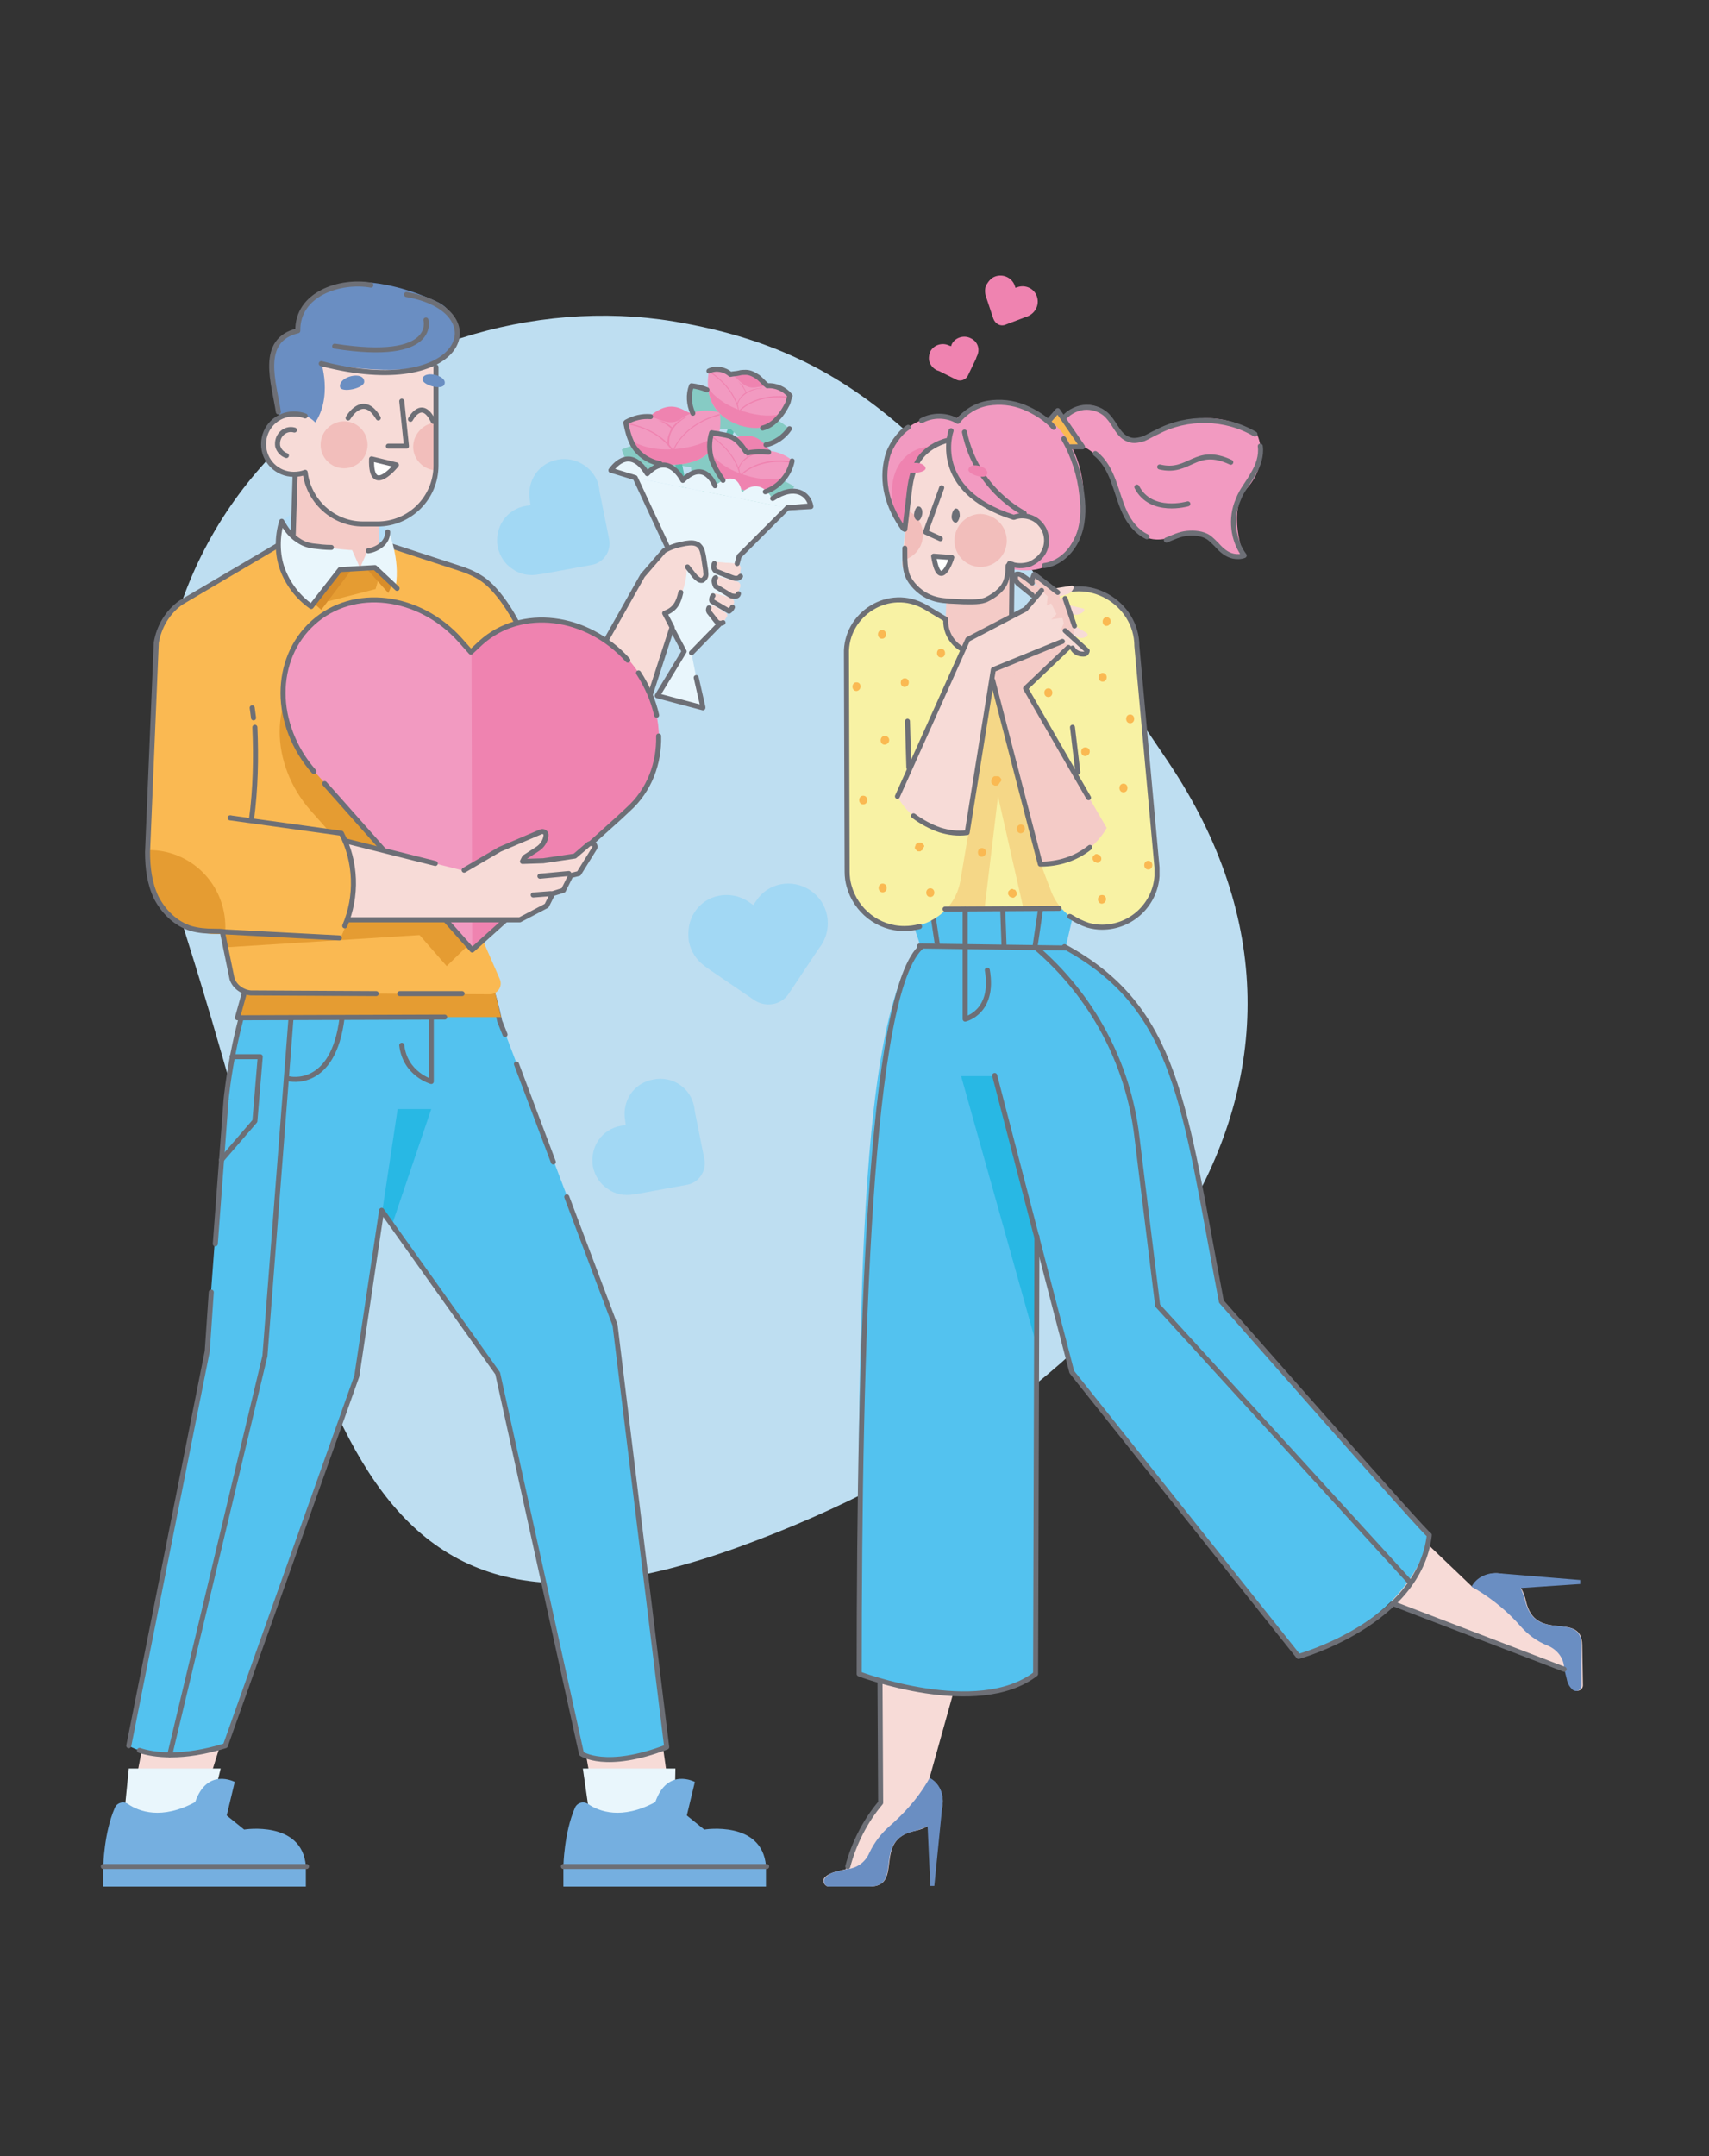 <?xml version="1.0" encoding="UTF-8"?> <!-- Generator: Adobe Illustrator 24.3.0, SVG Export Plug-In . SVG Version: 6.00 Build 0) --> <svg xmlns="http://www.w3.org/2000/svg" xmlns:xlink="http://www.w3.org/1999/xlink" x="0px" y="0px" viewBox="0 0 254.8 321.4" style="enable-background:new 0 0 254.8 321.4;" xml:space="preserve"><rect x="0" y="0" width="254.8" height="321.4" fill="#333333" stroke="none"/> <style type="text/css"> .st0{fill:#BEDEF1;} .st1{fill:#F7DBD7;} .st2{fill:#E9F6FC;} .st3{fill:#75AFE0;} .st4{fill:none;stroke:#6D6F76;stroke-width:0.75;stroke-linecap:round;stroke-linejoin:round;stroke-miterlimit:10;} .st5{fill:#53C2EF;} .st6{fill:#28B8E4;} .st7{fill:#E59C32;} .st8{fill:#86CBC4;} .st9{fill:#FAB952;} .st10{fill:none;stroke:#5BBCB0;stroke-miterlimit:10;} .st11{fill:#EF83B0;} .st12{fill:#F29AC1;} .st13{fill:#F4CBC7;} .st14{fill:#B4DEF8;} .st15{fill:#D88D2A;} .st16{fill:#F2BEBB;} .st17{fill:#FFFFFF;stroke:#6D6F76;stroke-width:0.75;stroke-linecap:round;stroke-linejoin:round;stroke-miterlimit:10;} .st18{fill:#6A8EC2;} .st19{fill:#C4124A;} .st20{fill:#F8F2A4;} .st21{fill:#F5D787;} .st22{fill:#6D6F76;} .st23{fill:none;stroke:#6D6F76;stroke-width:0.741;stroke-linecap:round;stroke-linejoin:round;stroke-miterlimit:10;} .st24{fill:#A2D8F4;} .st25{fill:#5BBCB0;} .st26{fill:#A7D7D2;} .st27{fill:#EE9C7D;} .st28{fill:#EDEDED;} .st29{fill:#FCE4E0;stroke:#6D6F77;stroke-width:0.5;stroke-linecap:round;stroke-linejoin:round;stroke-miterlimit:10;} .st30{fill:#F39E7F;} .st31{fill:#FFFFFF;stroke:#6D6F76;stroke-width:0.552;stroke-linecap:round;stroke-linejoin:round;stroke-miterlimit:10;} .st32{fill:#E99573;} .st33{fill:#F4CBC7;stroke:#6D6F77;stroke-width:0.75;stroke-miterlimit:10;} .st34{fill:#F7DBD7;stroke:#6D6F77;stroke-width:0.75;stroke-linecap:round;stroke-linejoin:round;stroke-miterlimit:10;} .st35{fill:none;stroke:#6D6F76;stroke-width:0.649;stroke-linecap:round;stroke-linejoin:round;stroke-miterlimit:10;} .st36{fill:#FFFFFF;stroke:#6D6F76;stroke-width:0.649;stroke-linecap:round;stroke-linejoin:round;stroke-miterlimit:10;} .st37{fill:none;stroke:#6D6F76;stroke-width:0.603;stroke-linecap:round;stroke-linejoin:round;stroke-miterlimit:10;} .st38{fill:none;stroke:#6D6F76;stroke-width:0.578;stroke-linecap:round;stroke-linejoin:round;stroke-miterlimit:10;} .st39{fill:none;stroke:#6D6F76;stroke-width:0.552;stroke-linecap:round;stroke-linejoin:round;stroke-miterlimit:10;} .st40{fill:none;stroke:#6D6F76;stroke-width:0.578;stroke-linecap:round;stroke-linejoin:round;stroke-miterlimit:10;} .st41{fill:none;stroke:#6D6F77;stroke-width:0.75;stroke-linecap:round;stroke-linejoin:round;stroke-miterlimit:10;} .st42{fill:none;stroke:#6D6F77;stroke-width:0.744;stroke-linecap:round;stroke-linejoin:round;stroke-miterlimit:10;} .st43{fill:#E9505B;} .st44{fill:#F29AC1;stroke:#6D6F76;stroke-width:0.649;stroke-linecap:round;stroke-linejoin:round;stroke-miterlimit:10;} .st45{opacity:0.3;} .st46{fill:#FFFFFF;} .st47{fill:none;stroke:#6D6F76;stroke-width:0.658;stroke-linecap:round;stroke-linejoin:round;stroke-miterlimit:10;} .st48{fill:#FFFFFF;stroke:#6D6F76;stroke-width:0.658;stroke-linecap:round;stroke-linejoin:round;stroke-miterlimit:10;} .st49{fill:none;stroke:#6D6F77;stroke-width:0.736;stroke-linecap:round;stroke-linejoin:round;stroke-miterlimit:10;} .st50{fill:none;stroke:#6D6F76;stroke-width:0.684;stroke-linecap:round;stroke-linejoin:round;stroke-miterlimit:10;} .st51{fill:none;stroke:#745146;stroke-width:3;stroke-linecap:round;stroke-linejoin:round;stroke-miterlimit:10;} .st52{fill:none;stroke:#745146;stroke-width:2.494;stroke-linecap:round;stroke-linejoin:round;stroke-miterlimit:10;} .st53{fill:#FCE4E0;stroke:#6D6F77;stroke-width:0.709;stroke-linecap:round;stroke-linejoin:round;stroke-miterlimit:10;} .st54{fill:#EEE47E;} .st55{fill:none;stroke:#C59E3C;stroke-linecap:round;stroke-linejoin:round;stroke-miterlimit:10;} .st56{fill:none;} .st57{fill:none;stroke:#6D6F76;stroke-linecap:round;stroke-linejoin:round;stroke-miterlimit:10;} .st58{fill:#EA4E8A;} .st59{fill:none;stroke:#E12B74;stroke-width:0.432;stroke-miterlimit:10;} .st60{fill:#FCE4E0;} .st61{fill:#FAB952;stroke:#6D6F77;stroke-width:0.709;stroke-linecap:round;stroke-linejoin:round;stroke-miterlimit:10;} .st62{fill:#FFFEF6;stroke:#6D6F77;stroke-width:0.709;stroke-linecap:round;stroke-linejoin:round;stroke-miterlimit:10;} .st63{fill:#F5ACA4;} .st64{fill:none;stroke:#0F0C0B;stroke-width:0.238;stroke-linecap:round;stroke-linejoin:round;stroke-miterlimit:10;} .st65{fill:#6D6F77;} .st66{fill:none;stroke:#6D6F77;stroke-width:0.473;stroke-linecap:round;stroke-linejoin:round;stroke-miterlimit:10;} .st67{fill:#F5B1D0;} .st68{fill:#C5E2F2;} .st69{fill:none;stroke:#C59E3C;stroke-width:0.75;stroke-linecap:round;stroke-linejoin:round;stroke-miterlimit:10;} .st70{fill:#E59C32;stroke:#755247;stroke-width:0.709;stroke-linecap:round;stroke-linejoin:round;stroke-miterlimit:10;} .st71{fill:#FAB952;stroke:#755247;stroke-width:0.709;stroke-linecap:round;stroke-linejoin:round;stroke-miterlimit:10;} .st72{fill:#D88D2A;stroke:#755247;stroke-width:0.709;stroke-linecap:round;stroke-linejoin:round;stroke-miterlimit:10;} .st73{fill:none;stroke:#C59E3C;stroke-width:0.672;stroke-linecap:round;stroke-linejoin:round;stroke-miterlimit:10;} .st74{fill:#54C2EF;stroke:#755247;stroke-width:0.635;stroke-linecap:round;stroke-linejoin:round;stroke-miterlimit:10;} .st75{fill:#FFF9D0;} .st76{fill:#8AD1F1;stroke:#755247;stroke-width:0.635;stroke-linecap:round;stroke-linejoin:round;stroke-miterlimit:10;} .st77{fill:#27B8E4;stroke:#755247;stroke-width:0.635;stroke-linecap:round;stroke-linejoin:round;stroke-miterlimit:10;} .st78{fill:none;stroke:#C59E3C;stroke-width:0.499;stroke-linecap:round;stroke-linejoin:round;stroke-miterlimit:10;} .st79{fill:#F29AC1;stroke:#755247;stroke-width:0.75;stroke-linecap:round;stroke-linejoin:round;stroke-miterlimit:10;} .st80{fill:#F5B1D0;stroke:#745146;stroke-width:0.75;stroke-miterlimit:10;} .st81{fill:#EF83B0;stroke:#755247;stroke-width:0.75;stroke-miterlimit:10;} </style> <g id="Слой_2"> <path class="st0" d="M100.4,47.9C58.9,41.1,7.6,75.8,28,140.3s21.5,112.2,82.1,90.3c60.6-22,95.6-70.1,64.1-117 S127.9,52.5,100.4,47.9z"></path> <g> <polygon class="st1" points="30.4,267.9 22.8,276.7 19.1,271.4 28.6,222.5 42.8,228.2 "></polygon> </g> <polygon class="st2" points="18.3,272.7 19.2,263.6 32.9,263.6 30.5,273.5 "></polygon> <rect x="15.4" y="278.2" class="st3" width="30.2" height="3"></rect> <path class="st3" d="M36.4,272.7l-2.6-2.1l1.2-5c0,0-4.1-2.2-5.9,3c-5,2.7-8.4,1.4-10,0.3c-0.7-0.5-1.7-0.2-2,0.6 c-1.6,3.7-1.7,8.6-1.7,8.6h30.2C45,271.3,36.4,272.7,36.4,272.7z"></path> <line class="st4" x1="15.4" y1="278.2" x2="45.7" y2="278.2"></line> <g> <polygon class="st1" points="99.9,267.9 92.8,276.7 89.1,271.4 80.5,222.5 94.3,228.2 "></polygon> </g> <polygon class="st2" points="88.2,272.7 86.9,263.6 100.7,263.6 100.5,273.5 "></polygon> <rect x="84" y="278.2" class="st3" width="30.2" height="3"></rect> <path class="st3" d="M105,272.7l-2.6-2.1l1.2-5c0,0-4.1-2.2-5.9,3c-5,2.7-8.4,1.4-10,0.3c-0.7-0.5-1.7-0.2-2,0.6 c-1.6,3.7-1.7,8.6-1.7,8.6h30.2C113.6,271.3,105,272.7,105,272.7z"></path> <line class="st4" x1="84" y1="278.2" x2="114.3" y2="278.2"></line> <path class="st5" d="M40.5,140.3h29.9c0,0,5.8,9.8,5.2,23.6H33.6C33.6,164,35,149.3,40.5,140.3z"></path> <path class="st5" d="M99.5,260.3c-9.1,3.6-12.7,1-12.7,1l-12.5-56.7l-12.1-17l-15.8-22.3l-3.3-4.6l31.3-9.1l17.4,45.8L99.5,260.3z"></path> <path class="st4" d="M64.3,148.9v12.3c0,0-3.9-1.1-4.4-5.4"></path> <polygon class="st6" points="64.3,165.3 58.5,182.4 46.4,165.3 "></polygon> <path class="st5" d="M19.2,260.2c0,0,4.6,3.1,14.5,0l19.6-55.1l6.6-43.9L33.6,164l-2.8,37.4L19.2,260.2z"></path> <line class="st4" x1="82.5" y1="173.2" x2="77" y2="158.6"></line> <path class="st4" d="M20.8,260.9c2.1,0.7,6.4,1.3,12.8-0.7l19.6-55.1l3.7-24.7l5.2,7.3l12.1,17l12.5,56.7c0,0,3.6,2.5,12.7-1 l-7.7-62.9l-7.2-19.1"></path> <polyline class="st4" points="31.5,192.6 30.9,201.4 19.2,260.2 "></polyline> <path class="st4" d="M75.3,154.2l-0.8-2c-1.5-7.3-4.2-11.8-4.2-11.8H40.5c-5.5,9-6.8,23.6-6.8,23.6l-1.6,21.4"></path> <polyline class="st4" points="43.6,149 39.5,202.1 25.3,261.6 "></polyline> <path class="st4" d="M43.1,160.8c0,0,6.6,1.6,7.9-9.1"></path> <polyline class="st4" points="34.6,157.5 38.8,157.5 38,167.1 33,172.9 "></polyline> <polygon class="st7" points="36.9,146.7 35.2,151.6 74.7,151.6 73.4,146.2 "></polygon> <path class="st8" d="M108.5,64.6c0,0-6.8-1-7.6,3.1c-2-3.6-8.2-0.7-8.2-0.7c1.2,1.9,3.8,2.3,5.9,2.4c-2,0-4.6-0.5-5.9-2.4 c0,0,1.7,6.8,8.5,2.3C108.8,71.3,108.5,64.8,108.5,64.6C108.5,64.6,108.5,64.6,108.5,64.6z"></path> <path class="st9" d="M64.4,122.8l1.9-8.3l22.5-4.7L74.7,89c-1.2-1.8-3-3.2-5.1-3.9L47,77.8L27.2,89.7c-2.3,1.4-3.8,3.9-3.9,6.6 l-1.2,30.4l-0.1,1.9c-0.2,5.7,4.3,10.5,10,10.6l1.2,0l1.2,6.1c0.3,1.6,1.7,2.7,3.3,2.7l35.3,0.2c1.2,0,2-1.2,1.5-2.3L64.4,122.8z"></path> <g> <path class="st1" d="M100.2,93.1l-7.4,23.6c-2.7-4-6.7-6.7-10.9-7.5L96,85.8L100.2,93.1z"></path> </g> <path class="st10" d="M109.6,62.5c-3.2,8.5-6.1,14-6.1,14"></path> <path class="st8" d="M109.7,62.4c0.2-4.1-6.6-4.9-6.6-4.9l0,0l0,0h0c0,0,0,0,0,0c0,0-2.2,6.6,5.9,6.5c5.5,5.8,8.7-0.1,8.7-0.1 S112.6,59.4,109.7,62.4z"></path> <path class="st8" d="M118.4,72.5L118.4,72.5L118.4,72.5c0,0-5.7-3.7-8.2-0.4c-0.3-4.1-7.1-4-7.1-4v0v0h0c0,0,0,0,0,0 c0,0-1.4,6.9,6.7,5.7C115.9,78.8,118.4,72.5,118.4,72.5L118.4,72.5L118.4,72.5z M107.6,72.8c0.7,0.3,1.4,0.6,1.8,0.7v0 C109,73.4,108.4,73.2,107.6,72.8z"></path> <path class="st10" d="M100.9,67.8c1.9,8.9,2.3,15,2.3,15"></path> <path class="st11" d="M93.3,63.1c0,0,1.1,0.9,3-0.6c1.9-1.6,3.5-2.6,5.8-1.3c2.4,1.3,5.1,0.4,5.1,0.4S98,67.2,93.3,63.1z"></path> <path class="st12" d="M101.4,69.2c7.3-0.7,5.9-7.7,5.9-7.7s-3-1.1-5.7,0.9c-2.7,2-5-2.4-8.3,0.6C93.3,63.1,94.2,70,101.4,69.2z"></path> <path class="st11" d="M101,66.9c-2.8,0.3-5-0.2-6.7-1.1c1,1.8,3.1,3.8,7.1,3.4c4-0.4,5.4-2.7,5.9-4.7 C105.8,65.7,103.9,66.6,101,66.9z"></path> <path class="st11" d="M107.3,61.9c0-0.1,0-0.1,0-0.2c-5.2,1.4-6.8,4.9-6.9,5.3c0,0,0,0.1,0,0.1c-0.2-0.3-0.4-0.5-0.6-0.8l0,0 c0,0-0.1-0.6,0.1-1.4c0.2-0.7,0.8-1.8,2.4-2.7l-0.1-0.1c-0.2,0.1-0.4,0.2-0.6,0.4c-0.2,0.1-0.4,0.2-0.5,0.3 c-0.4,0.3-0.6,0.6-0.9,0.9c-0.2-0.2-0.6-0.5-1.1-0.8c-0.4-0.1-0.7-0.2-1.1-0.3l0,0c1.1,0.4,1.9,1.1,2.1,1.3 c-0.2,0.3-0.3,0.7-0.4,0.9c-0.2,0.5-0.2,0.9-0.2,1.2c-2.2-2.2-5.1-2.8-6.2-3c0,0,0,0,0,0c0,0,0,0.1,0,0.2c1.5,0.2,6.3,1.3,7.9,6 c0.1,0,0.1,0,0.2,0c0,0,0,0,0,0c-0.2-0.7-0.6-1.4-0.9-2l0,0C100.5,66.8,102.2,63.2,107.3,61.9z"></path> <path class="st11" d="M106,64.8c0,0,0.6,1.2,2.8,0.6c2.2-0.6,3.9-0.9,5.4,1.1c1.5,2,4.1,2.2,4.1,2.2S108.4,69.9,106,64.8z"></path> <path class="st12" d="M110.4,72.9c6.4,2.1,7.8-4.2,7.8-4.2s-2.1-2-5.1-1.4c-3,0.7-3.3-3.8-7.2-2.5C106,64.8,104.2,70.9,110.4,72.9z "></path> <path class="st11" d="M111,70.8c-2.5-0.8-4.1-2-5.2-3.4c0.2,1.9,1.2,4.3,4.7,5.5c3.5,1.1,5.5-0.3,6.6-1.8 C115.5,71.6,113.5,71.6,111,70.8z"></path> <path class="st11" d="M118.1,69c0-0.1,0-0.1,0.1-0.2c-4.9-0.8-7.5,1.6-7.7,1.9c0,0,0,0-0.1,0.1c-0.1-0.3-0.1-0.6-0.2-0.9l0,0 c0,0,0.1-0.6,0.6-1.1c0.5-0.5,1.4-1.2,3-1.3l0-0.1c-0.2,0-0.4,0.1-0.6,0.1c-0.2,0-0.4,0.1-0.6,0.1c-0.4,0.1-0.8,0.3-1.1,0.5 c-0.1-0.2-0.3-0.6-0.6-1.1c-0.3-0.2-0.5-0.4-0.8-0.7l0,0c0.8,0.8,1.2,1.6,1.3,1.8c-0.3,0.2-0.5,0.4-0.7,0.6c-0.3,0.4-0.5,0.7-0.6,1 c-1-2.6-3.2-4.2-4.1-4.8c0,0,0,0,0,0c0,0,0,0.1,0,0.2c1.1,0.7,4.8,3.4,4.4,7.9c0,0,0.1,0,0.1,0.1c0,0,0,0,0,0c0.1-0.7,0-1.4-0.1-2 l0,0C110.6,70.6,113.3,68.2,118.1,69z"></path> <path class="st11" d="M105.8,55.2c0,0,0.6,1.2,2.8,0.6c2.2-0.6,3.9-0.9,5.4,1.1s4.1,2.2,4.1,2.2S108.2,60.4,105.8,55.2z"></path> <path class="st12" d="M110.2,63.3c6.4,2.1,7.8-4.2,7.8-4.2s-2.1-2-5.1-1.4c-3,0.7-3.3-3.8-7.2-2.5C105.8,55.2,104,61.3,110.2,63.3z "></path> <path class="st11" d="M110.8,61.3c-2.5-0.8-4.1-2-5.2-3.4c0.2,1.9,1.2,4.3,4.7,5.5c3.5,1.1,5.5-0.3,6.6-1.8 C115.3,62.1,113.3,62.1,110.8,61.3z"></path> <path class="st11" d="M117.9,59.4c0-0.1,0-0.1,0.1-0.2c-4.9-0.8-7.5,1.6-7.7,1.9c0,0,0,0-0.1,0.1c-0.1-0.3-0.1-0.6-0.2-0.9l0,0 c0,0,0.1-0.6,0.6-1.1c0.5-0.5,1.4-1.2,3-1.3l0-0.1c-0.2,0-0.4,0.1-0.6,0.1c-0.2,0-0.4,0.1-0.6,0.1c-0.4,0.1-0.8,0.3-1.1,0.5 c-0.1-0.2-0.3-0.6-0.6-1.1c-0.3-0.2-0.5-0.4-0.8-0.7l0,0c0.8,0.8,1.2,1.6,1.3,1.8c-0.3,0.2-0.5,0.4-0.7,0.6c-0.3,0.4-0.5,0.7-0.6,1 c-1-2.6-3.2-4.2-4.1-4.8c0,0,0,0,0,0c0,0,0,0.1,0,0.2c1.1,0.7,4.8,3.4,4.4,7.9c0,0,0.1,0,0.1,0.1c0,0,0,0,0,0c0.1-0.7,0-1.4-0.1-2 l0,0C110.4,61,113.1,58.6,117.9,59.4z"></path> <polygon class="st2" points="117.4,75.7 110.2,83 108.7,87.9 107.2,93.1 103.1,97.4 104.7,105.5 98.1,103.5 102,97.1 99.1,91.4 99.5,81.5 94.6,71.2 "></polygon> <path class="st2" d="M94.6,71.2l-3.5-1.1c0,0,2.6-4.1,5.4,0.5c3.2-3.4,5.3,1,5.3,1c3.3-3.3,4.8,0.8,4.8,0.8c3.6-2.9,4,1,4,1 c2.9-2.5,4.5,0.9,4.5,0.9c3.3-2.2,5.4-0.7,5.7,1.2l-3.5,0.2L94.6,71.2z"></path> <path class="st1" d="M96,85.8l2.6-3.2c0.6-0.7,1.4-1.2,2.3-1.4l1.8-0.3c1-0.2,2,0.5,2.2,1.5l0.7,3.4c0.1,0.3-0.1,0.5-0.4,0.6l0,0 c-0.7,0.1-1.3-0.2-1.7-0.8l-0.7-1.1c-0.1-0.2-0.4-0.1-0.4,0.1c0,2.4-1,9.2-10.2,7.5L96,85.8z"></path> <g> <path class="st1" d="M109.8,84l-2.7-0.2c-0.4,0-0.7,0.3-0.7,0.7l0,0c0,0.4,0.3,0.8,0.7,0.9l2.2,0.9c0.5,0.2,1-0.1,1-0.6l0.1-0.8 C110.5,84.4,110.2,84,109.8,84z"></path> <path class="st1" d="M109.9,86.7l-2.6-0.7c-0.4-0.1-0.8,0.2-0.9,0.6l0,0c0,0.4,0.1,0.7,0.4,0.9l2.2,1.4c0.4,0.2,0.9,0.1,1-0.4 l0.3-0.9C110.5,87.2,110.3,86.8,109.9,86.7z"></path> <path class="st1" d="M108.9,89.1l-2.1-0.6c-0.3-0.1-0.7,0.1-0.7,0.5l0,0c0,0.3,0.1,0.6,0.4,0.8l1.7,1.1c0.4,0.2,0.8,0.1,1-0.4 l0.2-0.6C109.5,89.6,109.3,89.2,108.9,89.1z"></path> <path class="st1" d="M108.1,91.3l-1.5-0.9c-0.3-0.2-0.7,0-0.9,0.3l0,0c-0.1,0.2,0,0.4,0.1,0.5l1.3,1.4c0.2,0.3,0.7,0.2,0.9-0.1 l0.3-0.5C108.5,91.8,108.4,91.4,108.1,91.3z"></path> </g> <polygon class="st7" points="33.2,139.2 33.6,141.2 65.3,139.2 64.3,132.9 "></polygon> <path class="st7" d="M68.3,122.5l2.1,17.8l-3.8,3.7l-18.7-21.4l-1.6-1.8c-3-3.4-4.6-7.7-4.6-11.7c0-4,1.5-7.8,4.5-10.5 c6-5.4,15.8-4.2,21.9,2.6l1.6,1.8l1.5-1.4c0.7-0.6,1.5-1.2,2.2-1.6L68.3,122.5z"></path> <path class="st12" d="M93.7,120.5l-1.5,1.4l-21.8,19.6l-22-24.8l-1.6-1.8c-3-3.4-4.6-7.7-4.6-11.7c0-4,1.5-7.8,4.5-10.5 c6-5.4,15.8-4.2,21.9,2.6l1.6,1.8l1.5-1.4c6-5.4,15.8-4.2,21.9,2.6C99.7,105.2,99.8,115.1,93.7,120.5z"></path> <path class="st4" d="M57.8,81.2c0,0,8.2,2.7,11,3.6c2.9,1,4.1,2.1,5.5,3.8s2.6,3.8,3.6,5.9"></path> <path class="st11" d="M93.7,120.5l-1.5,1.4l-21.8,19.6l-0.1-44.4l1.5-1.4c6-5.4,15.8-4.2,21.9,2.6 C99.7,105.2,99.8,115.1,93.7,120.5z"></path> <path class="st4" d="M98.2,109.7c0.1,4.1-1.4,8.1-4.5,10.9l-1.5,1.4l-21.8,19.6l-22-24.8"></path> <path class="st4" d="M95.2,100.3c1.3,2,2.2,4.1,2.7,6.3"></path> <path class="st4" d="M46.8,115c-3-3.4-4.6-7.7-4.6-11.7c0-4,1.5-7.8,4.5-10.5c6-5.4,15.8-4.2,21.9,2.6l1.6,1.8l1.5-1.4 c6-5.4,15.8-4.2,21.9,2.6"></path> <g> <polygon class="st1" points="32,126.4 33,137.1 44.1,137.1 74.2,137.1 71.6,130.4 42.2,123 "></polygon> <g> <polygon class="st1" points="69,129.8 74,128.5 83.6,128.3 77.4,137.1 69,137.1 "></polygon> <polygon class="st1" points="85.4,129.6 83.9,132.7 82.3,133.2 81.4,135 77.4,137.1 75.5,135.1 79.4,129.6 "></polygon> <path class="st1" d="M79.6,128.5l6-0.9l2.1-1.8c0.2-0.2,0.5-0.2,0.7,0l0,0c0.2,0.2,0.3,0.5,0.1,0.7l-2.3,3.7l-6.5,1.7V128.5z"></path> <path class="st1" d="M69,129.8l5.3-3.1l6.1-2.6c0.4-0.2,0.9,0.2,0.8,0.6l0,0c-0.1,0.8-0.6,1.4-1.2,1.9l-2,1.3l-1.6,3.3L69,129.8z "></path> </g> </g> <path class="st13" d="M50,87.8L50,87.8c-4.2,0-7.3-3.9-6.4-7.9l0.7-14l12.2,1.6v13.7C56.5,84.9,53.6,87.8,50,87.8z"></path> <path class="st1" d="M56.4,77.9h-2.2c-4.8,0-8.7-3.9-8.7-8.7V54.7h19.6v14.5C65.1,74,61.2,77.9,56.4,77.9z"></path> <polygon class="st7" points="42.9,83.8 53.7,84.7 57.2,83.6 56,87.8 49,89.6 "></polygon> <path class="st14" d="M43.8,76.3L42,77.7c0,0-0.3,1.5,1.6,3L43.8,76.3z"></path> <polyline class="st15" points="46,89.2 47.9,90.9 52.5,84.8 54.6,84.7 57.9,88.4 58.8,86.3 57.2,84.5 50.8,84.9 47.4,87.3 46,89.6 "></polyline> <path class="st14" d="M57.9,79.1l-1.4-1v3.2C56.5,81.3,57.8,81.5,57.9,79.1z"></path> <path class="st16" d="M65.1,63v7.1c-1.9,0-3.5-1.6-3.5-3.5S63.2,63,65.1,63z"></path> <polyline class="st4" points="59.9,59.8 60.6,66.5 57.9,66.5 "></polyline> <path class="st4" d="M64.9,128.7L42.2,123L32,126.4l1,10.7h11.2H69h5.3h3.2l4-2.1l0.9-1.8l1.6-0.5l1.1-2.2l1.2-0.3l2.3-3.7 c0.2-0.2,0.1-0.6-0.1-0.7c-0.2-0.1-0.5-0.1-0.7,0l-2.1,1.8l-4.7,0.7l-3.1,0.1l0.3-0.6l2-1.3c0.6-0.4,1.1-1.1,1.2-1.9 c0.1-0.5-0.4-0.8-0.8-0.6l-6.1,2.6l-5.3,3.1"></path> <path class="st17" d="M59.1,69.3c0,0-3.9,4.9-3.7-0.9L59.1,69.3z"></path> <path class="st18" d="M45.8,64.4c4.2-3.9,2.1-10.3,2.1-10.3c8.4,1.5,13.6,1.2,16.8,0.1c4.2-1.4,4.5-7.3,0.5-9.2 c-7.2-3.4-19.1-5.8-20.8,4.1l0,0c-2.8,0.6-4.6,3.3-4.1,6.1l1.2,6.5L45.8,64.4z"></path> <path class="st4" d="M49.9,51.6c15.4,2.4,13.6-3.9,13.6-3.9"></path> <path class="st1" d="M48.3,66.1c0,2.5-2,4.5-4.5,4.5s-4.5-2-4.5-4.5c0-2.5,2-4.5,4.5-4.5S48.3,63.7,48.3,66.1z"></path> <path class="st4" d="M51.9,62.3c0,0,2.2-3.9,4.5,0"></path> <path class="st4" d="M61.2,62.5c0,0,1.7-3.3,3.4,0.3"></path> <circle class="st16" cx="51.3" cy="66.3" r="3.5"></circle> <path class="st4" d="M47.9,54.2c21.5,5.6,26.2-8,12.7-10.3"></path> <path class="st9" d="M28.6,119.2l22.5,5.1c3.3,9-0.3,15.4-0.3,15.4l-17.2-0.5L28.6,119.2z"></path> <path class="st7" d="M33.6,138.2c0,0.3,0,0.7,0,1l-1.5,0c-5.7-0.1-10.2-4.9-10-10.6l0.1-1.9C28.5,126.7,33.6,131.8,33.6,138.2z"></path> <polygon class="st1" points="131.3,271.3 137.5,268.9 150.8,221.3 131.3,229.8 "></polygon> <path class="st1" d="M136.4,272.9c-6.4,1.3-1.5,8.3-6.8,8.3h-6c-0.7,0-1.1-0.9-0.6-1.4c0,0,0,0,0,0c0.4-0.4,0.9-0.6,1.5-0.8 l1.6-0.4c0,0,4.4-13.6,10.5-13.9c0.7-0.1,1.4,0,1.9,0.3h0C141.4,266.4,141.7,271.8,136.4,272.9z"></path> <path class="st18" d="M138.6,265L138.6,265l-0.4,0.7c-1.5,2.5-3.5,4.7-5.7,6.6c-1,0.9-2.1,2.2-2.9,3.9c-0.6,1.4-1.9,2.3-3.4,2.4 l-1.6,0.4c-0.6,0.1-1.1,0.4-1.5,0.8l0,0c-0.5,0.5-0.2,1.4,0.5,1.4h6c5.2,0,0.3-6.9,6.8-8.3c0.7-0.2,1.3-0.4,1.9-0.7l0.4,8.9h0.6 l1.2-12l0,0C140.8,267.4,140,265.7,138.6,265z"></path> <polygon class="st1" points="227.7,246.5 222,238.9 186.3,204.8 184.3,229.9 "></polygon> <path class="st1" d="M227.5,238.6c1.4,6.4,8.3,1.4,8.4,6.6l0.1,6c0,0.7-0.9,1.1-1.4,0.6c0,0,0,0,0,0c-0.4-0.4-0.7-0.9-0.8-1.5 l-0.4-1.6c0,0-13.7-4.1-14.1-10.2c-0.1-0.7,0-1.4,0.3-1.9l0,0C220.9,233.7,226.3,233.3,227.5,238.6z"></path> <path class="st18" d="M235.8,245.2c-0.1-5.2-6.9-0.2-8.4-6.6c-0.2-0.7-0.4-1.3-0.7-1.9l8.9-0.6l0-0.6l-12.1-1l0,0 c-1.7-0.2-3.4,0.6-4.1,2l0,0l0.7,0.4c2.5,1.5,4.8,3.4,6.7,5.6c0.9,1,2.2,2.1,4,2.8c1.4,0.6,2.4,1.9,2.4,3.4l0.4,1.6 c0.1,0.6,0.4,1.1,0.8,1.5l0,0c0.5,0.5,1.4,0.2,1.4-0.6L235.8,245.2z"></path> <path class="st12" d="M187.3,64.5c-11.5-6.7-17.3,4.8-20.2-0.2c-3.4-5.9-7.4-4.7-10.5,0.8l-0.3,0.2l0.4,1c3.7-0.9,7.4,0.2,9.5,6.5 c4.9,14.9,10.6,2.2,15.3,8.5c1.2,1.6,2.6,1.9,3.9,1.4c0,0-2.5-6.6,0.5-9.9C189.6,68.6,187.3,64.5,187.3,64.5z"></path> <polygon class="st9" points="157.9,66.6 161.3,66.6 157.6,61.2 155.7,63.8 "></polygon> <path class="st4" d="M169.5,72.6c2.1,4.1,7.6,2.5,7.6,2.5"></path> <path class="st4" d="M183.5,68.9c-5.3-2.5-6.1,1.8-10.6,0.7"></path> <path class="st12" d="M135.1,79.5c-7.5-8.5-1-19.5,7.4-17c0,0,5.7-6.4,14.1,0.2c10,8,4.7,32.3-14.3,17.8 C139.7,78.7,135.1,79.5,135.1,79.5z"></path> <path class="st11" d="M142.6,67.4c-6.1-2.8-11.1,1.7-9.2,8.8c2.1,7.7,9.6,5.4,9.6,5.4L142.6,67.4z"></path> <path class="st20" d="M138.1,90.5l8.4,4.9l9.9-6.3c6.5-4.1,14.7,1.7,12.9,9.2L158.4,141H138l-11.4-41.8 C124.8,92.4,132.1,87,138.1,90.5z"></path> <polygon class="st21" points="159.5,136.6 152.9,136.8 148.8,118.7 146.6,137 137,137.3 148.5,98.6 "></polygon> <path class="st5" d="M138,141.1c0,0-5.6,5.2-5.6,20.4h38.5c0,0-1.1-16.6-12.5-20.4H138z"></path> <polygon class="st5" points="158.4,143.3 138,143.3 135.4,135.5 160.2,135.5 "></polygon> <g> <line class="st4" x1="138.9" y1="135.1" x2="139.8" y2="141.1"></line> <line class="st4" x1="143.9" y1="135.5" x2="143.9" y2="141.1"></line> <line class="st4" x1="149.5" y1="135.5" x2="149.7" y2="141.1"></line> <line class="st4" x1="154.3" y1="141.2" x2="155.1" y2="135.8"></line> </g> <path class="st13" d="M151.1,80l-0.3,12.6c-0.1,2.7-2.2,4.8-4.9,4.8l0,0c-2.8,0-5-2.3-4.9-5l0.2-6.5l0.2-4.6L151.1,80z"></path> <path class="st1" d="M152.1,66.7l-9.4-0.8c-3.6-0.3-6.8,2.3-7.1,5.8l-0.4,4.2l-0.6,6.7l0,0.4c0,0,0,0.1,0,0.1l0,0.1l-0.1,0.6 c0,0.3,0,0.7,0.2,1c0.5,2.4,2.5,4.3,5,4.6l4.4,0.5c3,0.3,5.7-1.8,6.2-4.7c0-0.1,0-0.1,0-0.2l0-0.3c0,0,0,0,0,0l0.7-6.4l-0.1,0 L152.1,66.7z"></path> <path class="st16" d="M137.6,79.7c0,1.9-1.3,3.4-3,3.8l0.7-7.4C136.7,76.7,137.6,78.1,137.6,79.7z"></path> <polyline class="st4" points="140.4,72.7 138,79.3 140.2,80.3 "></polyline> <path class="st12" d="M153.2,77.6c0,0-11.6-2.5-12.1-11.7l0.8-2.4l13.1,1.7L153.2,77.6z"></path> <circle class="st1" cx="152.4" cy="80.6" r="3.8"></circle> <path class="st17" d="M139.2,82.9l2.7,0.2C141.9,83.2,140.1,88.5,139.2,82.9z"></path> <path class="st16" d="M150.1,80.6c0,2.2-1.8,3.9-3.9,3.9c-2.2,0-3.9-1.8-3.9-3.9c0-2.2,1.8-4,3.9-4 C148.4,76.7,150.1,78.4,150.1,80.6z"></path> <path class="st22" d="M143.1,76.9c-0.1,0.6-0.4,1.1-0.7,1s-0.6-0.5-0.5-1.1c0.1-0.6,0.4-1.1,0.7-1 C142.9,75.8,143.1,76.3,143.1,76.9z"></path> <path class="st4" d="M141.8,64.2c0,0-3.2,8.9,9.3,12.9"></path> <path class="st22" d="M137.5,76.6c-0.1,0.6-0.4,1.1-0.7,1s-0.6-0.5-0.5-1.1c0.1-0.6,0.4-1.1,0.7-1C137.3,75.5,137.6,76,137.5,76.6z "></path> <path class="st4" d="M143.8,64.4c1.8,8.7,8.9,12.1,8.9,12.1"></path> <path class="st20" d="M172.5,130.6c-0.3,4.2-3.8,7.6-8.2,7.6c-0.7,0-1.5-0.1-2.1-0.3c-0.9-0.2-1.8-0.6-2.5-1.2 c-1.3-0.9-2.4-2.3-3-3.9l-1.6-4.2l9.1-31.4l5.3-1.1l3,33C172.5,129.7,172.5,130.1,172.5,130.6z"></path> <path class="st20" d="M144.4,124.1l-1.2,7.1c-0.4,2.5-1.9,4.6-4,5.8c-1.3,0.8-2.8,1.2-4.4,1.2c-3.9,0-7.2-2.7-8.2-6.3 c-0.2-0.7-0.3-1.4-0.3-2.2v-0.1l-0.1-32.3L144.4,124.1z"></path> <path class="st13" d="M165,123.4c0,0-3,5.9-9.9,5.3l-4.7-18.8l-3.2-12.6l4.6,4.3l1.1,1L165,123.4z"></path> <polygon class="st13" points="152.9,102.6 160,95.9 154.6,91.4 148,99.2 "></polygon> <path class="st23" d="M150.9,84.1l-0.1,8.5c-0.1,2.7-2.2,4.8-4.9,4.8l0,0c-2.8,0-5-2.3-4.9-5"></path> <polygon class="st13" points="158.7,97.1 159.8,96.1 158.8,95.3 157,95.2 155.6,92.2 154.6,91.4 148.5,98.6 147.2,97.3 148.3,101.9 "></polygon> <path class="st13" d="M156.5,91.6l-1-3.6l-3.7-2.5c-0.2-0.1-0.4,0-0.4,0.2l0,0c0,0.5,0.2,1,0.6,1.4l1.9,1.6l-0.1,3.9L156.5,91.6z"></path> <path class="st1" d="M133.8,118.7l10.6-23.3l4.6,0.1l-4.6,28.6C144.4,124.1,137,124.7,133.8,118.7z"></path> <path class="st4" d="M159.5,136.6c0.1,0,0.1,0.1,0.2,0.1c0.8,0.5,1.6,0.9,2.5,1.2c0.7,0.2,1.4,0.3,2.1,0.3c4.4,0,7.9-3.4,8.2-7.6 c0-0.4,0-0.9,0-1.3l-3-33c0-6.4-7.3-10.9-13.2-7.2l-4.9,3.1"></path> <path class="st4" d="M141,92.3l-3-1.8c-5.5-3.2-12,1.1-11.8,7l0,0l0.1,32.3v0.1c0,0.8,0.1,1.5,0.3,2.2c1,3.6,4.3,6.3,8.2,6.3 c0.8,0,1.6-0.1,2.3-0.3"></path> <polygon class="st1" points="144.4,95.4 155,89.7 157.8,95.8 147.8,99.9 "></polygon> <path class="st1" d="M152.9,90.8l2.5-2.8l4.4-0.7c0.2,0,0.3,0.1,0.3,0.3l0,0c-0.2,0.5-0.6,0.9-1.1,1l-2.4,0.7l-1.6,3.6L152.9,90.8z "></path> <path class="st13" d="M158.6,92.1l-0.7-3.6l-3.5-2.8c-0.1-0.1-0.4,0-0.4,0.1l0,0c-0.1,0.5,0.1,1,0.5,1.4l1.7,1.7l-0.4,3.9 L158.6,92.1z"></path> <path class="st1" d="M153.9,91.3l3.3-1.6l4.3,1c0.2,0,0.2,0.3,0.1,0.4l0,0c-0.4,0.4-0.9,0.6-1.4,0.5l-2.4-0.3l-2.8,2.7L153.9,91.3z "></path> <path class="st13" d="M158.9,95.2l0.4-3.7l-2.5-3.7c-0.1-0.2-0.3-0.1-0.4,0l0,0c-0.2,0.5-0.2,1,0,1.5l1.1,2.2l-1.5,3.6L158.9,95.2z "></path> <path class="st1" d="M162,94.9c-0.2,0.1-0.5,0.2-0.8,0.2c-0.2,0-0.5-0.1-0.7-0.2l-2.2-1l-0.5,0.2l-3,1.4l-0.2-2.9l3.7-0.5l3.8,2.3 C162.2,94.6,162.2,94.8,162,94.9z"></path> <path class="st13" d="M160,95.9l0.2-2.5l-1.5-4.2c-0.1-0.2-0.3-0.2-0.4-0.1l0,0c-0.3,0.4-0.5,0.9-0.3,1.4l0.6,2.4l-1,2.4L160,95.9z "></path> <path class="st1" d="M155,93.8l3.7,0.1l3.3,2.9c0.1,0.1,0.1,0.3-0.1,0.4l0,0c-0.5,0.2-1,0.1-1.5-0.2l-2-1.4l-3.6,1.4L155,93.8z"></path> <path class="st5" d="M154.3,149.9v99.6c-10.1,6.5-26.3,0-26.3,0c0-49.4-0.5-101,10.2-109.6L154.3,149.9z"></path> <polygon class="st6" points="154.3,159.9 154.3,199.6 143.3,160.4 151.1,160.4 "></polygon> <path class="st5" d="M158.7,141.1c16.9,9.2,17.8,23.5,23.4,52.9l31,34.8c-3.1,13.3-19.5,18.1-19.5,18.1l-33.8-42.4l-14.3-54.7 L158.7,141.1z"></path> <line class="st4" x1="137.1" y1="141" x2="158.9" y2="141.3"></line> <path class="st4" d="M143.9,141.1v10.8c0,0,4.4-1,3.3-7.3"></path> <path class="st4" d="M210.1,235.7l-37.5-41.1l-3.1-25.2c-1.3-11-6.7-21-15.1-28.2h0"></path> <g> <path class="st9" d="M131.5,93.9c-0.8,0-0.8,1.3,0,1.3C132.3,95.2,132.3,93.9,131.5,93.9z"></path> <path class="st9" d="M134.9,101.1c-0.8,0-0.8,1.3,0,1.3C135.7,102.3,135.7,101.1,134.9,101.1z"></path> <path class="st9" d="M127.7,101.7c-0.8,0-0.8,1.3,0,1.3C128.5,102.9,128.5,101.7,127.7,101.7z"></path> <path class="st9" d="M131.9,109.7c-0.8,0-0.8,1.3,0,1.3C132.8,110.9,132.8,109.7,131.9,109.7z"></path> <path class="st9" d="M128.7,118.6c-0.8,0-0.8,1.3,0,1.3C129.5,119.9,129.5,118.6,128.7,118.6z"></path> <path class="st9" d="M137.8,126.1c0-0.1-0.1-0.2-0.2-0.3c0,0-0.1-0.1-0.1-0.1c-0.1-0.1-0.2-0.1-0.3-0.1H137c-0.1,0-0.2,0-0.2,0.1 c-0.1,0-0.2,0.1-0.2,0.1c-0.1,0.1-0.1,0.1-0.1,0.2c0,0.1-0.1,0.2-0.1,0.2c0,0.1,0,0.1,0,0.2c0,0.1,0.1,0.2,0.2,0.3 c0,0,0.1,0.1,0.1,0.1c0.1,0.1,0.2,0.1,0.3,0.1h0.1c0.1,0,0.2,0,0.2-0.1c0.1,0,0.2-0.1,0.2-0.1c0.1-0.1,0.1-0.1,0.1-0.2 c0-0.1,0.1-0.2,0.1-0.2C137.8,126.2,137.8,126.2,137.8,126.1z"></path> <path class="st9" d="M131.6,131.7c-0.8,0-0.8,1.3,0,1.3C132.4,133,132.4,131.7,131.6,131.7z"></path> <path class="st9" d="M138.7,132.4c-0.8,0-0.8,1.3,0,1.3C139.5,133.7,139.5,132.4,138.7,132.4z"></path> <path class="st9" d="M140.3,96.7c-0.8,0-0.8,1.3,0,1.3C141.1,98,141.1,96.7,140.3,96.7z"></path> <path class="st9" d="M165,92c-0.8,0-0.8,1.3,0,1.3C165.8,93.2,165.8,92,165,92z"></path> <path class="st9" d="M156.3,102.6c-0.8,0-0.8,1.3,0,1.3C157.1,103.9,157.1,102.6,156.3,102.6z"></path> <path class="st9" d="M164.4,100.3c-0.8,0-0.8,1.3,0,1.3C165.2,101.6,165.2,100.3,164.4,100.3z"></path> <path class="st9" d="M168.5,106.5c-0.8,0-0.8,1.3,0,1.3C169.3,107.8,169.3,106.5,168.5,106.5z"></path> <path class="st9" d="M161.8,111.4c-0.8,0-0.8,1.3,0,1.3C162.7,112.6,162.7,111.4,161.8,111.4z"></path> <path class="st9" d="M167.5,116.8c-0.8,0-0.8,1.3,0,1.3C168.3,118.1,168.3,116.8,167.5,116.8z"></path> <path class="st9" d="M171.2,128.3c-0.8,0-0.8,1.3,0,1.3C172,129.6,172,128.3,171.2,128.3z"></path> <path class="st9" d="M164.3,133.4c-0.8,0-0.8,1.3,0,1.3C165.1,134.6,165.1,133.4,164.3,133.4z"></path> <path class="st9" d="M164.1,127.7c0-0.1-0.1-0.2-0.1-0.2c-0.1-0.1-0.1-0.1-0.2-0.1c-0.1,0-0.2-0.1-0.2-0.1c-0.1,0-0.1,0-0.2,0 c-0.1,0-0.2,0.1-0.3,0.2c0,0-0.1,0.1-0.1,0.1c-0.1,0.1-0.1,0.2-0.1,0.3v0.1c0,0.1,0,0.2,0.1,0.2c0,0.1,0.1,0.2,0.1,0.2 c0.1,0.1,0.1,0.1,0.2,0.1c0.1,0,0.2,0.1,0.2,0.1c0.1,0,0.1,0,0.2,0c0.1,0,0.2-0.1,0.3-0.2c0,0,0.1-0.1,0.1-0.1 c0.1-0.1,0.1-0.2,0.1-0.3V128C164.2,127.9,164.2,127.8,164.1,127.7z"></path> <path class="st9" d="M151.5,132.9c0-0.1-0.1-0.2-0.1-0.2c-0.1-0.1-0.1-0.1-0.2-0.1c-0.1,0-0.2-0.1-0.2-0.1c-0.1,0-0.1,0-0.2,0 c-0.1,0-0.2,0.1-0.3,0.2c0,0-0.1,0.1-0.1,0.1c-0.1,0.1-0.1,0.2-0.1,0.3v0.1c0,0.1,0,0.2,0.1,0.2c0,0.1,0.1,0.2,0.1,0.2 c0.1,0.1,0.1,0.1,0.2,0.1c0.1,0,0.2,0.1,0.2,0.1c0.1,0,0.1,0,0.2,0c0.1,0,0.2-0.1,0.3-0.2c0,0,0.1-0.1,0.1-0.1 c0.1-0.1,0.1-0.2,0.1-0.3v-0.1C151.6,133.1,151.6,133,151.5,132.9z"></path> <path class="st9" d="M146.4,126.4c-0.8,0-0.8,1.3,0,1.3C147.2,127.6,147.2,126.4,146.4,126.4z"></path> <path class="st9" d="M152.2,122.9c-0.8,0-0.8,1.3,0,1.3C153,124.1,153,122.9,152.2,122.9z"></path> <path class="st9" d="M149.3,116.2C149.3,116.2,149.3,116.2,149.3,116.2C149.3,116.2,149.3,116.2,149.3,116.2c0,0-0.1-0.2-0.1-0.2 c0,0-0.1-0.1-0.1-0.1c0,0,0-0.1-0.1-0.1c0,0,0,0,0,0c0,0-0.1-0.1-0.1-0.1c0,0,0,0,0,0c0,0,0,0,0,0c0,0-0.1,0-0.1,0 c0,0-0.1,0-0.1,0c0,0,0,0,0,0c0,0,0,0,0,0c0,0,0,0,0,0c0,0-0.1,0-0.2,0c0,0,0,0,0,0c0,0,0,0,0,0c-0.1,0-0.1,0-0.2,0c0,0,0,0,0,0 c-0.1,0-0.1,0-0.2,0.1c0,0,0,0,0,0c0,0-0.1,0.1-0.1,0.1c-0.1,0.1-0.1,0.2-0.2,0.3c0,0,0,0,0,0c0,0,0,0,0,0c0,0.1,0,0.1,0,0.2 c0,0,0,0,0,0c0,0,0,0,0,0c0,0,0,0,0,0c0,0.1,0,0.1,0,0.2c0,0,0,0,0,0c0,0.1,0.1,0.2,0.1,0.2c0,0.1,0.1,0.1,0.2,0.2 c0.1,0,0.1,0.1,0.2,0.1c0,0,0,0,0.1,0c0,0,0.1,0,0.1,0c0.1,0,0.2,0,0.3-0.1c0,0,0.1-0.1,0.1-0.1c0.1-0.1,0.1-0.2,0.2-0.3 C149.3,116.4,149.3,116.3,149.3,116.2z"></path> </g> <g> <g> <path class="st11" d="M144.7,50.4c-1-0.5-2.3-0.1-2.8,0.9l-0.1,0.3l-0.3-0.1c-1-0.5-2.3-0.1-2.8,0.9c-0.2,0.5-0.3,1.1-0.1,1.6 c0.2,0.5,0.5,0.9,1.1,1.2l0.3,0.1l2.6,1.3c0.6,0.3,1.4,0,1.7-0.6l1.2-2.5l0.1-0.3C146.2,52.1,145.8,50.9,144.7,50.4z"></path> <path class="st11" d="M154.6,44.2c-0.4-1.2-1.7-1.8-2.9-1.4l-0.3,0.1l-0.1-0.3c-0.4-1.2-1.7-1.8-2.9-1.4c-0.6,0.2-1,0.7-1.3,1.2 c-0.3,0.5-0.3,1.2-0.1,1.8l0.1,0.3l1,3c0.3,0.8,1.1,1.2,1.8,0.9l2.9-1.1l0.3-0.1C154.4,46.7,155,45.4,154.6,44.2z"></path> </g> </g> <path class="st24" d="M97.4,160.9c-2.9,0.5-4.7,3.2-4.2,6.1l0.1,0.7l-0.7,0.1c-2.9,0.5-4.7,3.2-4.2,6.1c0.3,1.4,1.1,2.6,2.2,3.3 c1.1,0.8,2.5,1.1,4,0.8l0.7-0.1l7.1-1.3c1.8-0.3,3-2.1,2.6-3.9l-1.4-7l-0.1-0.7C103,162.2,100.3,160.3,97.4,160.9z"></path> <path class="st24" d="M120.8,132.7c-2.7-1.8-6.3-1.1-8,1.5l-0.5,0.7l-0.7-0.5c-2.7-1.8-6.3-1.1-8,1.5c-0.9,1.3-1.1,2.9-0.9,4.4 c0.3,1.5,1.1,2.8,2.5,3.8l0.7,0.5l6.6,4.5c1.7,1.1,4,0.7,5.1-1l4.4-6.6l0.5-0.7C124.2,138.1,123.5,134.5,120.8,132.7z"></path> <path class="st24" d="M83.2,68.5c-2.9,0.5-4.7,3.2-4.2,6.1l0.1,0.7l-0.7,0.1c-2.9,0.5-4.7,3.2-4.2,6.1c0.3,1.4,1.1,2.6,2.2,3.3 c1.1,0.8,2.5,1.1,4,0.8l0.7-0.1l7.1-1.3c1.8-0.3,3-2.1,2.6-3.9l-1.4-7l-0.1-0.7C88.8,69.9,86,68,83.2,68.5z"></path> <path class="st4" d="M55.3,42.5c-4.6-0.8-11,1.3-10.9,6.8c-5.9,1.4-3.5,7.9-2.9,12.1"></path> <path class="st4" d="M45.5,62c-0.5-0.2-1.1-0.3-1.7-0.3c-2.5,0-4.5,2-4.5,4.5c0,2.5,2,4.5,4.5,4.5c0.6,0,1.2-0.1,1.7-0.3 c0.5,4.3,4.2,7.7,8.6,7.7h2.2c4.8,0,8.7-3.9,8.7-8.7V54.7"></path> <path class="st18" d="M54.3,56.9c0,1-3.4,1.7-3.6,0.8C50.4,56.1,54.3,55.2,54.3,56.9z"></path> <path class="st18" d="M66.2,57.4c-0.5,0.8-3.5-0.1-3.2-1C63.4,55.1,67,56.1,66.2,57.4z"></path> <path class="st4" d="M43.9,64.1c-0.7-0.2-1.4,0-1.9,0.5c-0.5,0.5-0.7,1.2-0.6,1.9c0.2,0.7,0.7,1.2,1.3,1.4"></path> <path class="st4" d="M41.6,81.2L27,89.8c-2,1.4-3.3,3.6-3.7,6L22,127c0,2.4,0.3,4.7,1.3,6.8c1.1,2.1,2.9,3.9,5.2,4.6 c1.1,0.3,2.2,0.4,3.4,0.4c0.6,0,1.1,0,1.7,0.1l17,0.9"></path> <path class="st4" d="M51.4,138c1.9-4.4,1.7-9.6-0.5-13.8l-16.6-2.3c0,0,0.1,0,0.1,0"></path> <path class="st4" d="M37.5,122.1c0.6-4.5,0.7-9.1,0.5-13.7"></path> <line class="st4" x1="44" y1="70.8" x2="43.7" y2="80.2"></line> <path class="st2" d="M53.7,84.7l-1.2-2.7c0,0-10.7-0.5-10.5-4.3c0,0-2.5,7.6,4.4,12.7l4.4-5.5L53.7,84.7z"></path> <path class="st2" d="M54.8,82.1c0,0,2.7-0.6,3.1-3c0,0,1.8,4.2,1.1,8.3L56,84.6l-2.4,0.2L54.8,82.1z"></path> <line class="st4" x1="37.8" y1="107" x2="37.6" y2="105.5"></line> <path class="st4" d="M59.2,87.7l-3.3-3.1l-5.2,0.3l-4.3,5.5c-2-1.4-3.5-3.4-4.3-5.6S41.3,80,42,77.7c0.6,1.1,1.3,2.1,2.4,2.8 c0.7,0.5,1.5,0.8,2.4,0.9c0.8,0.1,1.7,0.2,2.6,0.2"></path> <path class="st4" d="M54.9,82.1c0.7-0.1,1.4-0.4,2-0.9s0.9-1.2,0.9-1.9"></path> <g> <path class="st1" d="M109.8,84l-2.7-0.2c-0.4,0-0.7,0.3-0.7,0.7l0,0c0,0.4,0.3,0.8,0.7,0.9l2.2,0.9c0.5,0.2,1-0.1,1-0.6l0.1-0.8 C110.5,84.4,110.2,84,109.8,84z"></path> <path class="st1" d="M109.9,86.7l-2.6-0.7c-0.4-0.1-0.8,0.2-0.9,0.6l0,0c0,0.4,0.1,0.7,0.4,0.9l2.2,1.4c0.4,0.2,0.9,0.1,1-0.4 l0.3-0.9C110.5,87.2,110.3,86.8,109.9,86.7z"></path> <path class="st1" d="M108.9,89.1l-2.1-0.6c-0.3-0.1-0.7,0.1-0.7,0.5l0,0c0,0.3,0.1,0.6,0.4,0.8l1.7,1.1c0.4,0.2,0.8,0.1,1-0.4 l0.2-0.6C109.5,89.6,109.3,89.2,108.9,89.1z"></path> <path class="st1" d="M108.1,91.3l-1.5-0.9c-0.3-0.2-0.7,0-0.9,0.3l0,0c-0.1,0.2,0,0.4,0.1,0.5l1.3,1.4c0.2,0.3,0.7,0.2,0.9-0.1 l0.3-0.5C108.5,91.8,108.4,91.4,108.1,91.3z"></path> </g> <path class="st4" d="M33.2,139.1l1.4,6.8c0.4,1.2,1.6,2,2.8,2.1l18.7,0.1"></path> <line class="st4" x1="59.6" y1="148.1" x2="68.9" y2="148.1"></line> <polyline class="st4" points="66.3,151.6 35.4,151.7 36.4,148.1 "></polyline> <line class="st4" x1="84.8" y1="130.2" x2="80.5" y2="130.6"></line> <line class="st4" x1="82.1" y1="133.2" x2="79.5" y2="133.4"></line> <path class="st4" d="M90.5,95.2l5.3-9.4l3.2-3.7c1-0.6,2.1-0.9,3.2-1.1c0.7-0.1,1.6-0.2,2.1,0.4c0.4,0.4,0.5,1.1,0.6,1.6 c0.1,0.7,0.2,1.4,0.3,2c0,0.3,0.1,0.6,0,0.9c-0.1,0.3-0.3,0.5-0.5,0.6c-0.4,0.1-0.8-0.3-1.1-0.6c-0.4-0.5-0.8-1-1.1-1.4"></path> <path class="st4" d="M97,103.4l3.2-9.9l-1.1-2.1c1.7-0.6,2.1-1.8,2.4-3.1"></path> <path class="st4" d="M100.2,93.7l1.8,3.4l-4,6.6l6.8,1.8c0,0,0,0,0-0.1l-1-4.4"></path> <line class="st4" x1="103.1" y1="97.3" x2="107.2" y2="93.1"></line> <path class="st4" d="M107.8,92.8c-0.3,0.2-0.8,0.1-1-0.2l-1.1-1.4c-0.1-0.2-0.1-0.4,0-0.6"></path> <path class="st4" d="M106.3,88.8c-0.2,0.2-0.2,0.5-0.2,0.7c0,0.1,0.1,0.2,0.2,0.2l2.4,1.4c0.3-0.2,0.4-0.4,0.5-0.6"></path> <path class="st4" d="M106.7,86.1c-0.4,0.2-0.2,0.9,0,1.3l2.3,1.4c0.4,0.1,1,0.2,1.1-0.3"></path> <path class="st4" d="M106.5,84c-0.1,0.2-0.1,0.4-0.1,0.6c0.1,0.3,0.2,0.5,0.5,0.6c0.2,0.1,2.3,0.9,2.3,0.9c0.1,0,0.2,0.1,0.4,0.1 c0.1,0,0.2,0,0.4,0c0.2-0.1,0.3-0.2,0.4-0.3"></path> <polyline class="st4" points="109.9,84 110.2,82.9 117.4,75.7 120.8,75.4 "></polyline> <polyline class="st4" points="99.5,81.5 94.7,71.2 91.1,70.1 "></polyline> <path class="st4" d="M115.2,74.3c3.3-2.2,5.4-0.7,5.7,1.2l-3.5,0.2"></path> <path class="st4" d="M91.1,70.1c0,0,2.6-4.1,5.4,0.5c3.2-3.4,5.3,1,5.3,1c3.3-3.3,4.8,0.8,4.8,0.8"></path> <path class="st4" d="M93.3,63c0.2,1.1,0.5,2.2,1,3.2c0.8,1.5,2.4,2.6,4.1,2.9"></path> <path class="st4" d="M93.4,62.9c1.1-0.6,2.3-0.9,3.6-0.8"></path> <path class="st4" d="M103.3,61.6c-0.6-1.3-0.7-2.8-0.2-4.1c0.8,0.1,1.6,0.3,2.3,0.6"></path> <path class="st4" d="M107.8,71.6c-0.7-1-1.3-2-1.7-3.1c-0.4-1.3-0.4-2.7,0-4c0.4,0.1,0.8,0.1,1.2,0.2c0.6,0.1,1.2,0.2,1.7,0.4 c0.9,0.4,1.6,1.3,2.2,2.2"></path> <path class="st4" d="M111.5,67.5c1-0.2,2.1-0.2,3.1-0.1"></path> <path class="st4" d="M118.1,68.7c-0.4,2.1-2,3.9-4,4.6"></path> <path class="st4" d="M117.7,63.9c-0.8,1.2-2.1,2.1-3.5,2.4"></path> <path class="st4" d="M105.7,55.3c1-0.5,2.3-0.3,3.2,0.5c0.4-0.1,0.9-0.1,1.3-0.2c0.3-0.1,0.7-0.1,1-0.1c0.6,0,1.2,0.3,1.8,0.7 c0.5,0.4,0.9,0.9,1.4,1.3c1.3-0.1,2.6,0.5,3.4,1.5c-0.2,0.3-0.2,0.8-0.4,1.2c-0.4,0.8-0.9,1.6-1.5,2.2c-0.6,0.7-1.4,1.2-2.2,1.4"></path> <path class="st4" d="M141.4,65.6c-1.7,0.4-3.4,1.4-4.4,2.9c-1,1.6-1.3,3.5-1.5,5.4c-0.2,1.7-0.4,3.3-0.6,5"></path> <path class="st11" d="M135.1,70c0.2,0.8,2.9,0.5,2.9-0.2C137.8,68.6,134.7,68.8,135.1,70z"></path> <path class="st11" d="M147.1,70.8c-0.4,0.7-3-0.2-2.7-0.9C144.8,68.7,147.8,69.7,147.1,70.8z"></path> <path class="st4" d="M151.2,77.1c1.3-0.5,3-0.1,3.9,1c1,1.1,1.2,2.7,0.6,4c-0.4,0.9-1.3,1.6-2.2,2c-1,0.3-2,0.3-3-0.1"></path> <path class="st23" d="M134.9,81.7c0,2.1,0,2.9,0.4,4.1c0.5,1.2,1.7,2.4,2.9,3c1.2,0.6,2.1,0.7,3.4,0.8l2.1,0.1 c1.1,0,2.6,0.1,3.5-0.4c1-0.5,2.1-1.3,2.6-2.3c0.4-0.8,0.5-1.8,0.5-2.7"></path> <path class="st4" d="M134.7,78.8c-2.3-3.2-3.4-6.9-2.4-10.7c0.4-1.6,1.8-3.6,3.1-4.4"></path> <path class="st4" d="M137.4,62.7c1.6-0.9,3.8-0.9,5.4,0.1c1.1-1.4,2.7-2.4,4.5-2.7s3.7-0.1,5.4,0.6s3.4,1.8,4.4,3"></path> <path class="st4" d="M158.6,65.4c1.5,2.6,2.4,5.5,2.7,8.4c0.3,2.2,0.2,4.5-0.7,6.5s-2.7,3.7-4.9,4"></path> <path class="st4" d="M158.7,62.2c0.8-0.9,2.1-1.5,3.3-1.5s2.5,0.5,3.3,1.5c1,1.1,1.5,2.8,3,3.3c0.7,0.3,1.5,0.1,2.2-0.1 c0.7-0.3,1.3-0.7,2-1c4.5-2.4,10.2-2.3,14.6,0.3"></path> <polyline class="st4" points="159.6,66.6 161.4,66.6 157.7,61.2 156.4,62.7 "></polyline> <path class="st4" d="M187.9,66.5c0.2,1.4-0.3,2.9-1.1,4.2c-0.7,1.3-1.7,2.4-2.2,3.8c-1.2,2.7-0.8,6,0.9,8.3 c-0.5,0.2-1.1,0.2-1.6,0.1c-1-0.2-1.8-0.9-2.5-1.7c-0.4-0.4-0.8-0.8-1.2-1.1c-0.9-0.6-2.1-0.7-3.2-0.6s-2.1,0.6-3.1,1"></path> <path class="st4" d="M171,80c-1.5-0.7-2.6-2.1-3.3-3.6c-0.7-1.5-1.1-3.1-1.7-4.7c-0.6-1.6-1.4-3.1-2.7-4.1"></path> <polyline class="st23" points="133.8,118.7 144.3,95.3 152.9,90.8 155.3,88 "></polyline> <path class="st23" d="M158.4,95.6l-10.3,4.2l-3.9,24.3c-1.4,0.2-2.8,0-4.1-0.4c-1.4-0.5-2.7-1.2-3.9-2.1"></path> <path class="st23" d="M148,101.4l7.1,27.4c2.7,0,5.3-0.8,7.4-2.5"></path> <polyline class="st23" points="159.3,96.5 152.9,102.6 162.3,118.9 "></polyline> <path class="st23" d="M153.9,88.7l-2.1-1.7c-0.4-0.4-0.5-0.9-0.3-1.4c0.3-0.1,0.7,0,0.9,0.2c0.5,0.3,1,0.7,1.5,1.1 c-0.1-0.4,0.1-0.8,0.2-1.1"></path> <line class="st23" x1="154.2" y1="85.6" x2="157.7" y2="88.3"></line> <line class="st23" x1="158.8" y1="89.2" x2="160.2" y2="93.3"></line> <path class="st23" d="M158.8,94l3.3,3c0,0.1-0.1,0.3-0.2,0.4s-0.3,0.1-0.4,0.1c-0.7,0-1.3-0.3-1.6-0.9"></path> <line class="st23" x1="135.5" y1="114.4" x2="135.3" y2="107.5"></line> <line class="st23" x1="160.7" y1="115.1" x2="159.9" y2="108.4"></line> <line class="st23" x1="140.9" y1="135.5" x2="157.9" y2="135.4"></line> <path class="st4" d="M154.6,184.3l-0.2,65.2c-8.7,6.7-26.3,0-26.3,0c0-49.4,1.5-102.1,9.4-108.5"></path> <path class="st4" d="M158.7,141.1c16.9,9.2,17.8,23.5,23.4,52.9c0,0,31,35.3,31,34.8c-1.5,13.1-19.5,18.1-19.5,18.1l-33.8-42.4 l-11.5-44.2"></path> <line class="st4" x1="207.9" y1="239.1" x2="233.2" y2="248.8"></line> <path class="st4" d="M131.2,250.6l0.1,18.1c-2.3,2.7-4,6.1-4.9,9.5"></path> </g> <g id="Слой_1"> </g> </svg> 